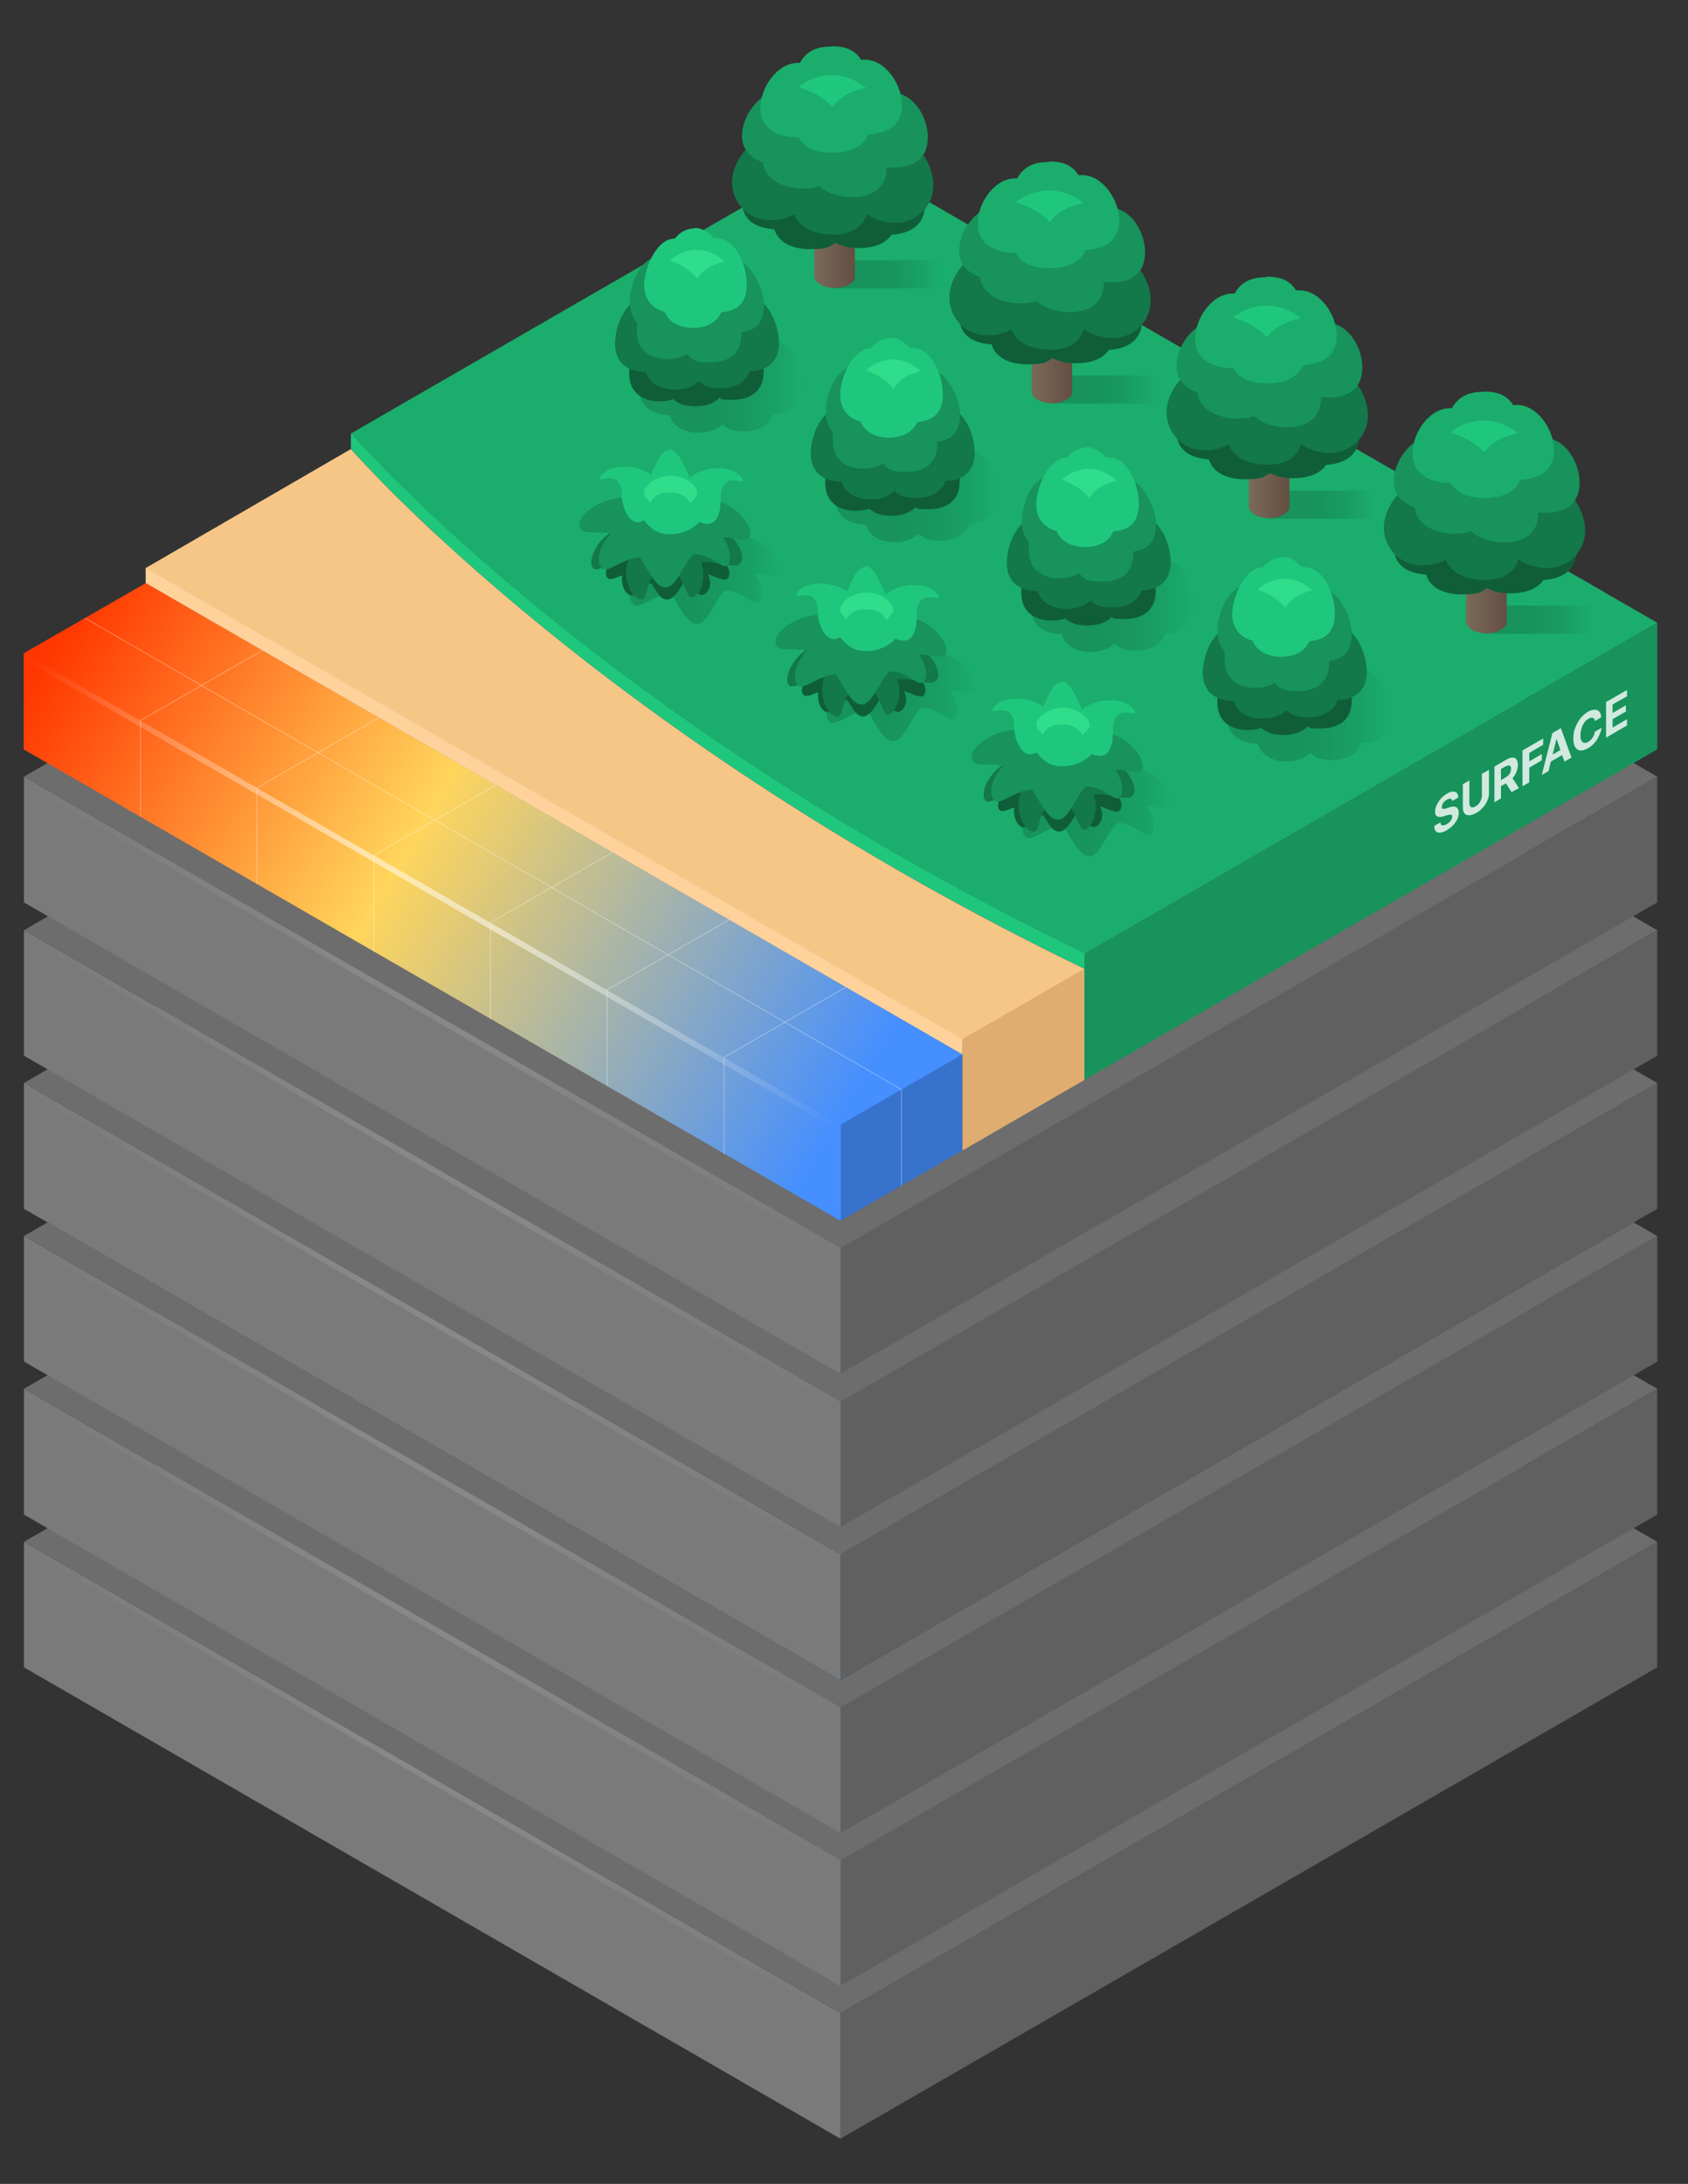 <?xml version="1.0" encoding="UTF-8"?>
<svg id="Layer_1" data-name="Layer 1" xmlns="http://www.w3.org/2000/svg" xmlns:xlink="http://www.w3.org/1999/xlink" version="1.1" viewBox="0 0 620 802">
  <rect x="0" y="0" width="620" height="802" fill="#333333" stroke="none"/>
  <defs>
    <style>
      .cls-1 {
        fill: #6d6d6d;
      }

      .cls-1, .cls-2, .cls-3, .cls-4, .cls-5, .cls-6, .cls-7, .cls-8, .cls-9, .cls-10, .cls-11, .cls-12, .cls-13, .cls-14, .cls-15, .cls-16, .cls-17, .cls-18, .cls-19, .cls-20, .cls-21, .cls-22, .cls-23, .cls-24, .cls-25, .cls-26, .cls-27, .cls-28, .cls-29, .cls-30, .cls-31, .cls-32, .cls-33, .cls-34, .cls-35, .cls-36, .cls-37, .cls-38, .cls-39, .cls-40, .cls-41, .cls-42 {
        stroke-width: 0px;
      }

      .cls-2 {
        fill: #1bad6c;
      }

      .cls-3 {
        fill: #606060;
      }

      .cls-4 {
        fill: #13784a;
      }

      .cls-5 {
        fill: #64a41f;
      }

      .cls-6 {
        fill: #1fc77d;
      }

      .cls-43 {
        fill: none;
        stroke: #fff;
        stroke-miterlimit: 10;
        stroke-width: .2px;
      }

      .cls-43, .cls-21 {
        opacity: .5;
      }

      .cls-43, .cls-21, .cls-24, .cls-27, .cls-28, .cls-29, .cls-30, .cls-31, .cls-40 {
        isolation: isolate;
      }

      .cls-7 {
        fill: url(#linear-gradient-11);
      }

      .cls-8 {
        fill: url(#linear-gradient-12);
      }

      .cls-9 {
        fill: url(#linear-gradient-13);
      }

      .cls-10 {
        fill: url(#linear-gradient-10);
      }

      .cls-11 {
        fill: url(#linear-gradient-17);
      }

      .cls-12 {
        fill: url(#linear-gradient-16);
      }

      .cls-13 {
        fill: url(#linear-gradient-19);
      }

      .cls-14 {
        fill: url(#linear-gradient-15);
      }

      .cls-15 {
        fill: url(#linear-gradient-23);
      }

      .cls-16 {
        fill: url(#linear-gradient-21);
      }

      .cls-17 {
        fill: url(#linear-gradient-18);
      }

      .cls-18 {
        fill: url(#linear-gradient-14);
      }

      .cls-19 {
        fill: url(#linear-gradient-22);
      }

      .cls-20 {
        fill: url(#linear-gradient-20);
      }

      .cls-21 {
        fill: url(#linear-gradient-8);
      }

      .cls-22 {
        fill: #004999;
      }

      .cls-23 {
        fill: #e0ad70;
      }

      .cls-24 {
        fill: url(#linear-gradient);
      }

      .cls-24, .cls-27, .cls-28, .cls-29, .cls-30, .cls-31 {
        opacity: .1;
      }

      .cls-25 {
        fill: #875634;
      }

      .cls-26 {
        fill: #0f5e39;
      }

      .cls-27 {
        fill: url(#linear-gradient-6);
      }

      .cls-28 {
        fill: url(#linear-gradient-5);
      }

      .cls-29 {
        fill: url(#linear-gradient-2);
      }

      .cls-30 {
        fill: url(#linear-gradient-3);
      }

      .cls-31 {
        fill: url(#linear-gradient-4);
      }

      .cls-32 {
        fill-opacity: 0;
      }

      .cls-32, .cls-40 {
        fill: #000;
      }

      .cls-33 {
        fill: #7a7a7a;
      }

      .cls-44 {
        opacity: .8;
      }

      .cls-34 {
        fill: #ffd29c;
      }

      .cls-35 {
        fill: url(#linear-gradient-9);
      }

      .cls-36 {
        fill: url(#linear-gradient-7);
      }

      .cls-37 {
        fill: #17935b;
      }

      .cls-38 {
        fill: #fff;
      }

      .cls-39 {
        fill: #f6c686;
      }

      .cls-40 {
        opacity: .2;
      }

      .cls-41 {
        fill: #2fdd8a;
      }

      .cls-42 {
        fill: #72492e;
      }
    </style>
    <linearGradient id="linear-gradient" x1="8.8" y1="897.3" x2="308.7" y2="897.3" gradientTransform="translate(0 1551.3) scale(1 -1)" gradientUnits="userSpaceOnUse">
      <stop offset="0" stop-color="#fff" stop-opacity="0"/>
      <stop offset=".4" stop-color="#fff"/>
      <stop offset=".6" stop-color="#fff"/>
      <stop offset="1" stop-color="#fff" stop-opacity="0"/>
    </linearGradient>
    <linearGradient id="linear-gradient-2" x1="8.8" y1="953.5" x2="308.7" y2="953.5" gradientTransform="translate(0 1551.3) scale(1 -1)" gradientUnits="userSpaceOnUse">
      <stop offset="0" stop-color="#fff" stop-opacity="0"/>
      <stop offset=".4" stop-color="#fff"/>
      <stop offset=".6" stop-color="#fff"/>
      <stop offset="1" stop-color="#fff" stop-opacity="0"/>
    </linearGradient>
    <linearGradient id="linear-gradient-3" x1="8.8" y1="1009.6" x2="308.7" y2="1009.6" gradientTransform="translate(0 1551.3) scale(1 -1)" gradientUnits="userSpaceOnUse">
      <stop offset="0" stop-color="#fff" stop-opacity="0"/>
      <stop offset=".4" stop-color="#fff"/>
      <stop offset=".6" stop-color="#fff"/>
      <stop offset="1" stop-color="#fff" stop-opacity="0"/>
    </linearGradient>
    <linearGradient id="linear-gradient-4" x1="8.8" y1="1065.8" x2="308.7" y2="1065.8" gradientTransform="translate(0 1551.3) scale(1 -1)" gradientUnits="userSpaceOnUse">
      <stop offset="0" stop-color="#fff" stop-opacity="0"/>
      <stop offset=".4" stop-color="#fff"/>
      <stop offset=".6" stop-color="#fff"/>
      <stop offset="1" stop-color="#fff" stop-opacity="0"/>
    </linearGradient>
    <linearGradient id="linear-gradient-5" x1="8.8" y1="1121.9" x2="308.7" y2="1121.9" gradientTransform="translate(0 1551.3) scale(1 -1)" gradientUnits="userSpaceOnUse">
      <stop offset="0" stop-color="#fff" stop-opacity="0"/>
      <stop offset=".4" stop-color="#fff"/>
      <stop offset=".6" stop-color="#fff"/>
      <stop offset="1" stop-color="#fff" stop-opacity="0"/>
    </linearGradient>
    <linearGradient id="linear-gradient-6" x1="8.8" y1="1178.3" x2="308.7" y2="1178.3" gradientTransform="translate(0 1551.3) scale(1 -1)" gradientUnits="userSpaceOnUse">
      <stop offset="0" stop-color="#fff" stop-opacity="0"/>
      <stop offset=".4" stop-color="#fff"/>
      <stop offset=".6" stop-color="#fff"/>
      <stop offset="1" stop-color="#fff" stop-opacity="0"/>
    </linearGradient>
    <linearGradient id="linear-gradient-7" x1="19.5" y1="568.1" x2="343.4" y2="377.1" gradientTransform="translate(0 804) scale(1 -1)" gradientUnits="userSpaceOnUse">
      <stop offset="0" stop-color="#ff3600"/>
      <stop offset=".4" stop-color="#ffd55c"/>
      <stop offset=".9" stop-color="#458fff"/>
    </linearGradient>
    <linearGradient id="linear-gradient-8" x1="8.7" y1="1223.6" x2="308.5" y2="1223.6" gradientTransform="translate(0 1551.3) scale(1 -1)" gradientUnits="userSpaceOnUse">
      <stop offset="0" stop-color="#fff" stop-opacity="0"/>
      <stop offset=".4" stop-color="#fff"/>
      <stop offset=".6" stop-color="#fff"/>
      <stop offset="1" stop-color="#fff" stop-opacity="0"/>
    </linearGradient>
    <linearGradient id="linear-gradient-9" x1="306.1" y1="1450.5" x2="345.1" y2="1450.5" gradientTransform="translate(0 1551.3) scale(1 -1)" gradientUnits="userSpaceOnUse">
      <stop offset=".3" stop-color="#17935b"/>
      <stop offset="1" stop-color="#13784a" stop-opacity="0"/>
    </linearGradient>
    <linearGradient id="linear-gradient-10" x1="299.2" y1="1461.9" x2="314" y2="1461.9" gradientTransform="translate(0 1551.3) scale(1 -1)" gradientUnits="userSpaceOnUse">
      <stop offset="0" stop-color="#7b6a58"/>
      <stop offset="1" stop-color="#634e42"/>
    </linearGradient>
    <linearGradient id="linear-gradient-11" x1="385.9" y1="1408.2" x2="425" y2="1408.2" gradientTransform="translate(0 1551.3) scale(1 -1)" gradientUnits="userSpaceOnUse">
      <stop offset=".3" stop-color="#17935b"/>
      <stop offset="1" stop-color="#13784a" stop-opacity="0"/>
    </linearGradient>
    <linearGradient id="linear-gradient-12" x1="379" y1="1419.6" x2="393.8" y2="1419.6" gradientTransform="translate(0 1551.3) scale(1 -1)" gradientUnits="userSpaceOnUse">
      <stop offset="0" stop-color="#7b6a58"/>
      <stop offset="1" stop-color="#634e42"/>
    </linearGradient>
    <linearGradient id="linear-gradient-13" x1="465.8" y1="1365.9" x2="504.8" y2="1365.9" gradientTransform="translate(0 1551.3) scale(1 -1)" gradientUnits="userSpaceOnUse">
      <stop offset=".3" stop-color="#17935b"/>
      <stop offset="1" stop-color="#13784a" stop-opacity="0"/>
    </linearGradient>
    <linearGradient id="linear-gradient-14" x1="458.8" y1="1377.4" x2="473.6" y2="1377.4" gradientTransform="translate(0 1551.3) scale(1 -1)" gradientUnits="userSpaceOnUse">
      <stop offset="0" stop-color="#7b6a58"/>
      <stop offset="1" stop-color="#634e42"/>
    </linearGradient>
    <linearGradient id="linear-gradient-15" x1="545.6" y1="1323.7" x2="584.6" y2="1323.7" gradientTransform="translate(0 1551.3) scale(1 -1)" gradientUnits="userSpaceOnUse">
      <stop offset=".3" stop-color="#17935b"/>
      <stop offset="1" stop-color="#13784a" stop-opacity="0"/>
    </linearGradient>
    <linearGradient id="linear-gradient-16" x1="538.6" y1="1335.1" x2="553.4" y2="1335.1" gradientTransform="translate(0 1551.3) scale(1 -1)" gradientUnits="userSpaceOnUse">
      <stop offset="0" stop-color="#7b6a58"/>
      <stop offset="1" stop-color="#634e42"/>
    </linearGradient>
    <linearGradient id="linear-gradient-17" x1="224.3" y1="591.3" x2="287" y2="591.3" gradientTransform="translate(0 804) scale(1 -1)" gradientUnits="userSpaceOnUse">
      <stop offset=".3" stop-color="#17935b"/>
      <stop offset="1" stop-color="#13784a" stop-opacity="0"/>
    </linearGradient>
    <linearGradient id="linear-gradient-18" x1="296.4" y1="548.3" x2="359" y2="548.3" gradientTransform="translate(0 804) scale(1 -1)" gradientUnits="userSpaceOnUse">
      <stop offset=".3" stop-color="#17935b"/>
      <stop offset="1" stop-color="#13784a" stop-opacity="0"/>
    </linearGradient>
    <linearGradient id="linear-gradient-19" x1="368.4" y1="506" x2="431.1" y2="506" gradientTransform="translate(0 804) scale(1 -1)" gradientUnits="userSpaceOnUse">
      <stop offset=".3" stop-color="#17935b"/>
      <stop offset="1" stop-color="#13784a" stop-opacity="0"/>
    </linearGradient>
    <linearGradient id="linear-gradient-20" x1="450.6" y1="541.5" x2="510.8" y2="541.5" gradientTransform="translate(0 804) scale(1 -1)" gradientUnits="userSpaceOnUse">
      <stop offset=".3" stop-color="#17935b"/>
      <stop offset="1" stop-color="#13784a" stop-opacity="0"/>
    </linearGradient>
    <linearGradient id="linear-gradient-21" x1="378.6" y1="581.7" x2="438.8" y2="581.7" gradientTransform="translate(0 804) scale(1 -1)" gradientUnits="userSpaceOnUse">
      <stop offset=".3" stop-color="#17935b"/>
      <stop offset="1" stop-color="#13784a" stop-opacity="0"/>
    </linearGradient>
    <linearGradient id="linear-gradient-22" x1="306.6" y1="621.9" x2="366.8" y2="621.9" gradientTransform="translate(0 804) scale(1 -1)" gradientUnits="userSpaceOnUse">
      <stop offset=".3" stop-color="#17935b"/>
      <stop offset="1" stop-color="#13784a" stop-opacity="0"/>
    </linearGradient>
    <linearGradient id="linear-gradient-23" x1="234.7" y1="662.1" x2="294.8" y2="662.1" gradientTransform="translate(0 804) scale(1 -1)" gradientUnits="userSpaceOnUse">
      <stop offset=".3" stop-color="#17935b"/>
      <stop offset="1" stop-color="#13784a" stop-opacity="0"/>
    </linearGradient>
  </defs>
  <polygon class="cls-3" points="308.7 785.4 608.7 612.3 608.7 566.2 308.7 739.3 308.7 785.4"/>
  <polygon class="cls-33" points="308.7 785.4 8.8 612.3 8.8 566.2 308.7 739.3 308.7 785.4"/>
  <polygon class="cls-1" points="308.7 739.3 8.8 566.2 308.8 393.1 608.7 566.2 308.7 739.3"/>
  <polygon class="cls-24" points="308.7 741.8 8.8 568.5 8.8 566.2 308.7 739.3 308.7 741.8"/>
  <polygon class="cls-3" points="308.7 729.3 608.7 556.2 608.7 510 308.7 683.1 308.7 729.3"/>
  <polygon class="cls-33" points="308.7 729.3 8.8 556.2 8.8 510 308.7 683.1 308.7 729.3"/>
  <polygon class="cls-1" points="308.7 683.1 8.8 510 308.8 336.9 608.7 510 308.7 683.1"/>
  <polygon class="cls-29" points="308.7 685.6 8.8 512.4 8.8 510 308.7 683.1 308.7 685.6"/>
  <polygon class="cls-42" points="308.7 673.1 608.7 500 608.7 453.9 308.7 627 308.7 673.1"/>
  <polygon class="cls-3" points="308.7 673.1 608.7 500 608.7 453.9 308.7 627 308.7 673.1"/>
  <polygon class="cls-33" points="308.7 673.1 8.8 500 8.8 453.9 308.7 627 308.7 673.1"/>
  <polygon class="cls-1" points="308.7 627 8.8 453.9 308.8 280.8 608.7 453.9 308.7 627"/>
  <polygon class="cls-30" points="308.7 629.5 8.8 456.2 8.8 453.9 308.7 627 308.7 629.5"/>
  <polygon class="cls-22" points="308.7 617 8.8 443.9 308.8 270.8 608.7 443.9 308.7 617"/>
  <polygon class="cls-3" points="308.7 617 608.7 443.9 608.7 397.7 308.7 570.8 308.7 617"/>
  <polygon class="cls-33" points="308.7 617 8.8 443.9 8.8 397.7 308.7 570.8 308.7 617"/>
  <polygon class="cls-1" points="308.7 570.8 8.8 397.7 308.8 224.6 608.7 397.7 308.7 570.8"/>
  <polygon class="cls-31" points="308.7 573.3 8.8 400.1 8.8 397.7 308.7 570.8 308.7 573.3"/>
  <polygon class="cls-3" points="308.7 560.8 608.7 387.7 608.7 341.6 308.7 514.7 308.7 560.8"/>
  <polygon class="cls-33" points="308.7 560.8 8.8 387.7 8.8 341.6 308.7 514.7 308.7 560.8"/>
  <polygon class="cls-1" points="308.7 514.7 8.8 341.6 308.8 168.4 608.7 341.6 308.7 514.7"/>
  <polygon class="cls-28" points="308.7 517.2 8.8 343.9 8.8 341.6 308.7 514.7 308.7 517.2"/>
  <polygon class="cls-3" points="308.7 504.5 608.7 331.4 608.7 285.2 308.7 458.3 308.7 504.5"/>
  <polygon class="cls-33" points="308.7 504.5 8.8 331.4 8.8 285.2 308.7 458.3 308.7 504.5"/>
  <polygon class="cls-1" points="308.7 458.3 8.8 285.2 308.8 112.1 608.7 285.2 308.7 458.3"/>
  <polygon class="cls-27" points="308.7 460.8 8.8 287.6 8.8 285.2 308.7 458.3 308.7 460.8"/>
  <polygon class="cls-36" points="8.7 239.9 8.7 275.2 308.7 448.3 353.5 422.5 353.5 387.2 53.6 214.1 8.7 239.9"/>
  <polygon class="cls-37" points="398.3 350.2 398.3 396.6 608.7 275.2 608.7 228.7 398.3 350.2"/>
  <path class="cls-6" d="M128.9,159.2v5.6c4.6,5.2,93.9,106.1,269.4,190.9v-19.4L128.9,159.2Z"/>
  <path class="cls-2" d="M398.3,350.2l210.4-121.5L308.7,55.4l-179.8,103.8c4.6,5.2,93.9,106.3,269.4,190.9h0Z"/>
  <path class="cls-39" d="M398.3,355.8c-175.5-84.8-264.8-185.8-269.4-190.9l-75.4,43.7,300,173.1,44.8-25.8h0Z"/>
  <polygon class="cls-32" points="53.6 214.1 53.8 213.8 8.7 239.9 308.7 413 353.5 387.2 53.6 214.1"/>
  <polygon class="cls-23" points="353.5 381.6 353.5 422.5 398.3 396.6 398.3 355.8 353.5 381.6"/>
  <polygon class="cls-40" points="308.8 413 308.8 448.3 353.5 422.5 353.5 387.2 308.8 413"/>
  <polygon class="cls-34" points="53.5 214.1 353.5 387.2 353.5 381.6 53.5 208.5 53.5 214.1"/>
  <polygon class="cls-21" points="308.5 415.5 8.7 242.2 8.7 239.9 308.5 413 308.5 415.5"/>
  <polyline class="cls-43" points="96.4 238.8 51.6 264.6 51.6 300"/>
  <polyline class="cls-43" points="139.3 263.5 94.4 289.3 94.4 324.7"/>
  <polyline class="cls-43" points="225 313 180.1 338.8 180.1 374.3"/>
  <polyline class="cls-43" points="310.7 362.5 265.9 388.3 265.9 423.9"/>
  <polyline class="cls-43" points="267.9 337.7 223 363.5 223 398.9"/>
  <polyline class="cls-43" points="182.1 288.3 137.3 314.1 137.3 349.5"/>
  <polyline class="cls-43" points="31.2 227 331.1 400.1 331.1 435.4"/>
  <g>
    <g>
      <path class="cls-25" d="M317.5,76.9h-3.4c-2.5,3.5-3.2,10.2-7.9,10.2s-4.9-4-8.3-9.4h-2.3c9.6,8.6,2.9,22.3,3.8,23.9,5.4,1.7,9.6,1.7,14.4,0-1-11.7-5.7-12.8,3.7-24.7h0Z"/>
      <rect class="cls-35" x="306.1" y="95.6" width="39" height="10.3"/>
      <path class="cls-10" d="M314,101.6h0v-28.6h-14.9v28.5h0c0,1.1.8,2.2,2.2,3,2.9,1.7,7.6,1.7,10.5,0,1.5-.8,2.2-1.8,2.2-2.9h0Z"/>
      <path class="cls-26" d="M286.2,56.8c-7.6,0-13.7,9.1-13.7,16.7s5.2,10.2,11.9,10.7c1.6,5.1,6.9,7.3,13.2,7.3s6.8-.7,9.2-2.3c2.4,1.3,5.4,1.9,8.7,1.9,5.2,0,9.7-1.5,12-4.9,6.9-.4,12.2-3.7,12.2-10.8s-6.1-16.7-13.7-16.7-6.9,2-9.3,4.9h-1.3c-3.5,0-6.7,1.9-9.1,4.8-2.3-2.6-5.5-4.5-8.8-4.5s-.4,0-.5,0c-2.5-4.1-6.5-7.3-10.9-7.3h0v.2Z"/>
      <path class="cls-4" d="M330.6,51.5c7.4.8,12.7,10.1,12.2,17.5-.5,7.6-7.1,13.3-14.7,12.8-3.8-.2-7.5-1.3-9.8-3.3-1.5,5.9-7.3,8.1-14.1,7.6-6-.4-10.9-2.8-12.5-7.5-2.6,1.7-6.1,2.4-10,2.2-7.6-.5-13.2-7.1-12.8-14.7.5-7.5,7.3-16.2,14.9-15.6,5.5.4,10,5.6,11.7,11.3,2.8-3.6,6.8-6.2,11-5.9,4.1.2,7.5,3.1,9.8,6.9,2.2-6.1,7.8-11.7,13.8-11.2h.5Z"/>
      <path class="cls-37" d="M328.7,34.1c7.6.7,12.8,10.3,12,17.9-.7,7.6-7.2,10.2-14.7,9.4h-.4v1.5c-.7,7.5-7.2,10.1-14.7,9.4-4-.4-7.6-1.7-9.9-4-2.3.9-5.2,1.1-8.2.8-6.6-.7-11.9-3.7-12.6-9.5-4.9-1.7-8.2-5.2-7.6-11,.7-7.6,7.7-16,15.2-15.2,4.8.4,8.6,4.5,10.6,9.2,2.5,1.1,4.6,3.2,6.2,5.7,2.6-2.3,5.8-3.7,9-3.4.3,0,.6,0,1,.2,2.3-6.1,8.1-11.6,14.2-11h-.1Z"/>
      <path class="cls-2" d="M305.4,17c4.4,0,8.4.9,10.9,5,.4,0,.9-.1,1.3-.1,7.6,0,13.7,9.1,13.7,16.7s-5.5,10.4-12.4,10.8c-1.9,4.7-7,6.7-13.1,6.7s-10.3-1.7-12.5-5.6h-.2c-7.6,0-13.8-3.2-13.8-10.8s6.2-16.6,13.8-16.6h.7c2.5-4.6,6.7-6,11.4-6h.2Z"/>
      <path class="cls-6" d="M305.5,27.6c-4.6,0-9.2,1.9-12.2,4.4.2,0,.4,0,.7.2,5.6,1.9,9.4,4.4,11.8,7.1,1.9-2.9,5.8-5.7,12.3-7-3-2.6-7.7-4.7-12.6-4.7h0Z"/>
    </g>
    <g>
      <path class="cls-25" d="M397.3,119.2h-3.4c-2.5,3.5-3.2,10.2-7.9,10.2s-4.9-4-8.3-9.4h-2.3c9.6,8.6,2.9,22.3,3.8,23.9,5.4,1.7,9.6,1.7,14.4,0-1-11.7-5.7-12.8,3.7-24.7h0Z"/>
      <rect class="cls-7" x="385.9" y="137.9" width="39" height="10.3"/>
      <path class="cls-8" d="M393.8,143.9h0v-28.6h-14.9v28.5h0c0,1.1.8,2.2,2.2,3,2.9,1.7,7.6,1.7,10.5,0,1.5-.8,2.2-1.8,2.2-2.9h0Z"/>
      <path class="cls-26" d="M366,99.1c-7.6,0-13.7,9.1-13.7,16.7s5.2,10.2,11.9,10.7c1.6,5.1,6.9,7.3,13.2,7.3s6.8-.7,9.2-2.3c2.4,1.3,5.4,1.9,8.7,1.9,5.2,0,9.7-1.5,12-4.9,6.9-.4,12.2-3.7,12.2-10.8s-6.1-16.7-13.7-16.7-6.9,2-9.3,4.9h-1.3c-3.5,0-6.7,1.9-9.1,4.8-2.3-2.6-5.5-4.5-8.8-4.5s-.4,0-.5,0c-2.5-4.1-6.5-7.3-10.9-7.3h0v.2Z"/>
      <path class="cls-4" d="M410.4,93.8c7.4.8,12.7,10.1,12.2,17.5-.5,7.6-7.1,13.3-14.7,12.8-3.8-.2-7.5-1.3-9.8-3.3-1.5,5.9-7.3,8.1-14.1,7.6-6-.4-10.9-2.8-12.5-7.5-2.6,1.7-6.1,2.4-10,2.2-7.6-.5-13.2-7.1-12.8-14.7.5-7.5,7.3-16.2,14.9-15.6,5.5.4,10,5.6,11.7,11.3,2.8-3.6,6.8-6.2,11-5.9,4.1.2,7.5,3.1,9.8,6.9,2.2-6.1,7.8-11.7,13.8-11.2h.5Z"/>
      <path class="cls-37" d="M408.5,76.3c7.6.7,12.8,10.3,12,17.9-.7,7.6-7.2,10.2-14.7,9.4h-.4v1.5c-.7,7.5-7.2,10.1-14.7,9.4-4-.4-7.6-1.7-9.9-4-2.3.9-5.2,1.1-8.2.8-6.6-.7-11.9-3.7-12.6-9.5-4.9-1.7-8.2-5.2-7.6-11,.7-7.6,7.7-16,15.2-15.2,4.8.4,8.6,4.5,10.6,9.2,2.5,1.1,4.6,3.2,6.2,5.7,2.6-2.3,5.8-3.7,9-3.4.3,0,.6,0,1,.2,2.3-6.1,8.1-11.6,14.2-11h-.1Z"/>
      <path class="cls-2" d="M385.2,59.3c4.4,0,8.4.9,10.9,5,.4,0,.9,0,1.3,0,7.6,0,13.7,9.1,13.7,16.7s-5.5,10.4-12.4,10.8c-1.9,4.7-7,6.7-13.1,6.7s-10.3-1.7-12.5-5.6h-.2c-7.6,0-13.8-3.2-13.8-10.8s6.2-16.6,13.8-16.6h.7c2.5-4.6,6.7-6,11.4-6h.2Z"/>
      <path class="cls-6" d="M385.3,69.9c-4.6,0-9.2,1.9-12.2,4.4.2,0,.4,0,.7.2,5.6,1.9,9.4,4.4,11.8,7.1,1.9-2.9,5.8-5.7,12.3-7-3-2.6-7.7-4.7-12.6-4.7h0Z"/>
    </g>
    <g>
      <path class="cls-25" d="M477.1,161.4h-3.4c-2.5,3.5-3.2,10.2-7.9,10.2s-4.9-4-8.3-9.4h-2.3c9.6,8.6,2.9,22.3,3.8,23.9,5.4,1.7,9.6,1.7,14.4,0-1-11.7-5.7-12.8,3.7-24.7h0Z"/>
      <rect class="cls-9" x="465.8" y="180.2" width="39" height="10.3"/>
      <path class="cls-18" d="M473.6,186.1h0v-28.6h-14.9v28.5h0c0,1.1.8,2.2,2.2,3,2.9,1.7,7.6,1.7,10.5,0,1.5-.8,2.2-1.8,2.2-2.9h0Z"/>
      <path class="cls-26" d="M445.8,141.3c-7.6,0-13.7,9.1-13.7,16.7s5.2,10.2,11.9,10.7c1.6,5.1,6.9,7.3,13.2,7.3s6.8-.7,9.2-2.3c2.4,1.3,5.4,1.9,8.7,1.9,5.2,0,9.7-1.5,12-4.9,6.9-.4,12.2-3.7,12.2-10.8s-6.1-16.7-13.7-16.7-6.9,2-9.3,4.9h-1.3c-3.5,0-6.7,1.9-9.1,4.8-2.3-2.6-5.5-4.5-8.8-4.5s-.4,0-.5,0c-2.5-4.1-6.5-7.3-10.9-7.3h0v.2Z"/>
      <path class="cls-4" d="M490.2,136c7.4.8,12.7,10.1,12.2,17.5-.5,7.6-7.1,13.3-14.7,12.8-3.8-.2-7.5-1.3-9.8-3.3-1.5,5.9-7.3,8.1-14.1,7.6-6-.4-10.9-2.8-12.5-7.5-2.6,1.7-6.1,2.4-10,2.2-7.6-.5-13.2-7.1-12.8-14.7.5-7.5,7.3-16.2,14.9-15.6,5.5.4,10,5.6,11.7,11.3,2.8-3.6,6.8-6.2,11-5.9,4.1.2,7.5,3.1,9.8,6.9,2.2-6.1,7.8-11.7,13.8-11.2h.5Z"/>
      <path class="cls-37" d="M488.3,118.6c7.6.7,12.8,10.3,12,17.9-.7,7.6-7.2,10.2-14.7,9.4h-.4v1.5c-.7,7.5-7.2,10.1-14.7,9.4-4-.4-7.6-1.7-9.9-4-2.3.9-5.2,1.1-8.2.8-6.6-.7-11.9-3.7-12.6-9.5-4.9-1.7-8.2-5.2-7.6-11,.7-7.6,7.7-16,15.2-15.2,4.8.4,8.6,4.5,10.6,9.2,2.5,1.1,4.6,3.2,6.2,5.7,2.6-2.3,5.8-3.7,9-3.4.3,0,.6.1,1,.2,2.3-6.1,8.1-11.6,14.2-11h-.1Z"/>
      <path class="cls-2" d="M465.1,101.6c4.4,0,8.4.9,10.9,5,.4,0,.9,0,1.3,0,7.6,0,13.7,9.1,13.7,16.7s-5.5,10.4-12.4,10.8c-1.9,4.7-7,6.7-13.1,6.7s-10.3-1.7-12.5-5.6h-.2c-7.6,0-13.8-3.2-13.8-10.8s6.2-16.6,13.8-16.6h.7c2.5-4.6,6.7-6,11.4-6h.2Z"/>
      <path class="cls-6" d="M465.1,112.2c-4.6,0-9.2,1.9-12.2,4.4.2,0,.4,0,.7.2,5.6,1.9,9.4,4.4,11.8,7.1,1.9-2.9,5.8-5.7,12.3-7-3-2.6-7.7-4.7-12.6-4.7h0Z"/>
    </g>
    <g>
      <path class="cls-25" d="M556.9,203.7h-3.4c-2.5,3.5-3.2,10.2-7.9,10.2s-4.9-4-8.3-9.4h-2.3c9.6,8.6,2.9,22.3,3.8,23.9,5.4,1.7,9.6,1.7,14.4,0-1-11.7-5.7-12.8,3.7-24.7h0Z"/>
      <rect class="cls-14" x="545.6" y="222.4" width="39" height="10.3"/>
      <path class="cls-12" d="M553.4,228.4h0v-28.6h-14.9v28.5h0c0,1.1.8,2.2,2.2,3,2.9,1.7,7.6,1.7,10.5,0,1.5-.8,2.2-1.8,2.2-2.9Z"/>
      <path class="cls-26" d="M525.6,183.6c-7.6,0-13.7,9.1-13.7,16.7s5.2,10.2,11.9,10.7c1.6,5.1,6.9,7.3,13.2,7.3s6.8-.7,9.2-2.3c2.4,1.3,5.4,1.9,8.7,1.9,5.2,0,9.7-1.5,12-4.9,6.9-.4,12.2-3.7,12.2-10.8s-6.1-16.7-13.7-16.7-6.9,2-9.3,4.9h-1.3c-3.5,0-6.7,1.9-9.1,4.8-2.3-2.6-5.5-4.5-8.8-4.5s-.4,0-.5,0c-2.5-4.1-6.5-7.3-10.9-7.3h0v.2Z"/>
      <path class="cls-4" d="M570,178.3c7.4.8,12.7,10.1,12.2,17.5-.5,7.6-7.1,13.3-14.7,12.8-3.8-.2-7.5-1.3-9.8-3.3-1.5,5.9-7.3,8.1-14.1,7.6-6-.4-10.9-2.8-12.5-7.5-2.6,1.7-6.1,2.4-10,2.2-7.6-.5-13.2-7.1-12.8-14.7.5-7.5,7.3-16.2,14.9-15.6,5.5.4,10,5.6,11.7,11.3,2.8-3.6,6.8-6.2,11-5.9,4.1.2,7.5,3.1,9.8,6.9,2.2-6.1,7.8-11.7,13.8-11.2h.5Z"/>
      <path class="cls-37" d="M568.1,160.9c7.6.7,12.8,10.3,12,17.9-.7,7.6-7.2,10.2-14.7,9.4h-.4v1.5c-.7,7.5-7.2,10.1-14.7,9.4-4-.4-7.6-1.7-9.9-4-2.3.9-5.2,1.1-8.2.8-6.6-.7-11.9-3.7-12.6-9.5-4.9-1.7-8.2-5.2-7.6-11,.7-7.6,7.7-16,15.2-15.2,4.8.4,8.6,4.5,10.6,9.2,2.5,1.1,4.6,3.2,6.2,5.7,2.6-2.3,5.8-3.7,9-3.4.3,0,.6.1,1,.2,2.3-6.1,8.1-11.6,14.2-11h0Z"/>
      <path class="cls-2" d="M544.9,143.8c4.4,0,8.4.9,10.9,5,.4,0,.9-.1,1.3-.1,7.6,0,13.7,9.1,13.7,16.7s-5.5,10.4-12.4,10.8c-1.9,4.7-7,6.7-13.1,6.7s-10.3-1.7-12.5-5.6h-.2c-7.6,0-13.8-3.2-13.8-10.8s6.2-16.6,13.8-16.6h.7c2.5-4.6,6.7-6,11.4-6h.2Z"/>
      <path class="cls-6" d="M544.9,154.4c-4.6,0-9.2,1.9-12.2,4.4.2,0,.4.1.7.2,5.6,1.9,9.4,4.4,11.8,7.1,1.9-2.9,5.8-5.7,12.3-7-3-2.6-7.7-4.7-12.6-4.7h0Z"/>
    </g>
  </g>
  <g>
    <path class="cls-11" d="M240.5,196.2c-9.2.2-18.4,7.3-15.7,11.5,1.1,1.9,6,.7,11.1,1.6-3.7,3.9-5.5,9.1-3.8,12.2,2,3.4,7.3-3,14.4-3.5,2.5,3.6,5.5,11.1,9.5,11.1s6.3-8.4,10.2-12.1c6.8-.5,11.3,7,13,3.2,1.1-2.6,0-6.3-2.1-9.5,4.5.2,8.4,1.7,9.6.2,2.9-3.7-8.1-17.7-21.4-13.5-1.2.4-2.3.8-3.3,1.1-2.1-1.1-4.6-1.7-7.1-1.7s-4.4.5-6.3,1.4c-.2-.2-.3-.2-.5-.3-2.3-1.2-4.9-1.7-7.5-1.7h-.1Z"/>
    <path class="cls-5" d="M255.8,191.9c-4.5,3.7-6.4,13.4-11.4,13.4s-8.4-10.9-11.4-13.4c-4.8-4.1,3.1-11.3,11.4-11.3s16.2,7.3,11.4,11.3h0Z"/>
    <path class="cls-26" d="M254.9,199.9c8.6.2,15.7,10.3,12,12.8-1.2.7-3.7-.8-6.9-1.8,1.6,3,.7,6-1.2,7.3-2.5,1.6-3.4-2.7-7.6-4.4-1.7,2.7-3.7,6.4-6.2,6.4s-4-3.3-5.8-6c-6.2,1.1-5.5,5.9-8.3,4.1-1.9-1.2-2.7-4.1-2.4-7-2.4.9-4.3,1.9-5.2,1.1-2.9-2,2.7-12.4,13.1-11.7,3.8.2,6.5.7,8.2,1.6,1.5-1.3,4.4-2,9.1-2.4h1.2Z"/>
    <path class="cls-4" d="M257.4,191.7c10,0,18.4,12.6,14,15.6-1.9,1.4-8-1.2-13.9-.9,2.4,6-.7,13-3.4,13s-2.4-9.5-8.8-9.7c-9.7-.2-6.3,11.7-10.4,10.3-3.9-1.4-6.2-8.8-4.2-14.1-5.9-.2-10.9,4.3-12.7,2.9-3.2-2.5,3-16.3,15-15.5,7.2.5,10.8,1.8,11.4,5,.2,0,.2-.2.3-.2,0-4.1,3.6-5.5,11.7-6.2h1v-.2Z"/>
    <path class="cls-37" d="M229,182.8c-9.2.2-18.4,7.3-15.7,11.5,1.1,1.9,6,.7,11.1,1.6-3.7,3.9-5.5,9.1-3.8,12.2,2,3.4,7.3-3,14.4-3.5,2.5,3.6,5.5,11.1,9.5,11.1s6.3-8.4,10.2-12.1c6.8-.5,11.3,7,13,3.2,1.1-2.6,0-6.3-2.1-9.5,4.5.2,8.4,1.7,9.6.2,2.9-3.7-8.1-17.7-21.4-13.5-1.2.4-2.3.8-3.3,1.1-2.1-1.1-4.6-1.7-7.1-1.7s-4.4.5-6.3,1.4c-.2-.2-.3-.2-.5-.3-2.3-1.2-4.9-1.7-7.5-1.7h-.1Z"/>
    <path class="cls-6" d="M245.8,165.3c-2.9,0-4.7,4.6-6.7,9.1-5.6-4.2-15.2-3.9-18.2.2-3.1,4.4,7.9-4.2,7.5,7.9,0,2.3,2.4,11.9,8.2,8.6,2.2,2.8,4.7,5.1,9.4,5.1s8.6-2,10.9-4.5c7.7,3.2,7.8-5.9,7.8-8.5-.2-12.1,10.7-3.3,7.7-7.8-3.1-4.5-13.5-4.7-19.1,0-2-4.7-4.5-10.4-7.5-10.4h0v.3Z"/>
    <path class="cls-41" d="M246.3,174.7c-6.3,0-12.3,5.4-8.6,8.5.4.3.7.8,1.1,1.5,2.1-3.8,4.9-3.8,7.2-3.8s5.4.2,7.6,3.9c.4-.6.9-1.1,1.4-1.6,3.7-3-2.4-8.5-8.6-8.5h0Z"/>
  </g>
  <g>
    <path class="cls-17" d="M312.6,239.2c-9.2.2-18.4,7.3-15.7,11.5,1.1,1.9,6,.7,11.1,1.6-3.7,3.9-5.5,9.1-3.8,12.2,2,3.4,7.3-3,14.4-3.5,2.5,3.6,5.5,11.1,9.5,11.1s6.3-8.4,10.2-12.1c6.8-.5,11.3,7,13,3.2,1.1-2.6,0-6.3-2.1-9.5,4.5.2,8.4,1.7,9.6.2,2.9-3.7-8.1-17.7-21.4-13.5-1.2.4-2.3.8-3.3,1.1-2.1-1.1-4.6-1.7-7.1-1.7s-4.4.5-6.3,1.4c-.2-.2-.3-.2-.5-.3-2.3-1.2-4.9-1.7-7.5-1.7h-.1Z"/>
    <path class="cls-5" d="M327.8,234.9c-4.5,3.7-6.4,13.4-11.4,13.4s-8.4-10.9-11.4-13.4c-4.8-4.1,3.1-11.3,11.4-11.3s16.2,7.3,11.4,11.3h0Z"/>
    <path class="cls-26" d="M326.9,242.8c8.6.2,15.7,10.3,12,12.8-1.2.7-3.7-.8-6.9-1.8,1.6,3,.7,6-1.2,7.3-2.5,1.6-3.4-2.7-7.6-4.4-1.7,2.7-3.7,6.4-6.2,6.4s-4-3.3-5.8-6c-6.2,1.1-5.5,5.9-8.3,4.1-1.9-1.2-2.7-4.1-2.4-7-2.4.9-4.3,1.9-5.2,1.1-2.9-2,2.7-12.4,13.1-11.7,3.8.2,6.5.7,8.2,1.6,1.5-1.3,4.4-2,9.1-2.4h1.2,0Z"/>
    <path class="cls-4" d="M329.4,234.7c10,0,18.4,12.6,14,15.6-1.9,1.4-8-1.2-13.9-.9,2.4,6-.7,13-3.4,13s-2.4-9.5-8.8-9.7c-9.7-.2-6.3,11.7-10.4,10.3-3.9-1.4-6.2-8.8-4.2-14.1-5.9-.2-10.9,4.3-12.7,2.9-3.2-2.5,3-16.3,15-15.5,7.2.5,10.8,1.8,11.4,5,.2,0,.2-.2.3-.2,0-4.1,3.6-5.5,11.7-6.2h1v-.2Z"/>
    <path class="cls-37" d="M301,225.8c-9.2.2-18.4,7.3-15.7,11.5,1.1,1.9,6,.7,11.1,1.6-3.7,3.9-5.5,9.1-3.8,12.2,2,3.4,7.3-3,14.4-3.5,2.5,3.6,5.5,11.1,9.5,11.1s6.3-8.4,10.2-12.1c6.8-.5,11.3,7,13,3.2,1.1-2.6,0-6.3-2.1-9.5,4.5.2,8.4,1.7,9.6.2,2.9-3.7-8.1-17.7-21.4-13.5-1.2.4-2.3.8-3.3,1.1-2.1-1.1-4.6-1.7-7.1-1.7s-4.4.5-6.3,1.4c-.2-.2-.3-.2-.5-.3-2.3-1.2-4.9-1.7-7.5-1.7h-.1Z"/>
    <path class="cls-6" d="M317.8,208.2c-2.9,0-4.7,4.6-6.7,9.1-5.6-4.2-15.2-3.9-18.2.2-3.1,4.4,7.9-4.2,7.5,7.9,0,2.3,2.4,11.9,8.2,8.6,2.2,2.8,4.7,5.1,9.4,5.1s8.6-2,10.9-4.5c7.7,3.2,7.8-5.9,7.8-8.5-.2-12.1,10.7-3.3,7.7-7.8-3.1-4.5-13.5-4.7-19.1,0-2-4.7-4.5-10.4-7.5-10.4h0v.3Z"/>
    <path class="cls-41" d="M318.3,217.6c-6.3,0-12.3,5.4-8.6,8.5.4.3.7.8,1.1,1.5,2.1-3.8,4.9-3.8,7.2-3.8s5.4.2,7.6,3.9c.4-.6.9-1.1,1.4-1.6,3.7-3-2.4-8.5-8.6-8.5h-.1Z"/>
  </g>
  <g>
    <path class="cls-13" d="M384.6,281.5c-9.2.2-18.4,7.3-15.7,11.5,1.1,1.9,6,.7,11.1,1.6-3.7,3.9-5.5,9.1-3.8,12.2,2,3.4,7.3-3,14.4-3.5,2.5,3.6,5.5,11.1,9.5,11.1s6.3-8.4,10.2-12.1c6.8-.5,11.3,7,13,3.2,1.1-2.6,0-6.3-2.1-9.5,4.5.2,8.4,1.7,9.6.2,2.9-3.7-8.1-17.7-21.4-13.5-1.2.4-2.3.8-3.3,1.1-2.1-1.1-4.6-1.7-7.1-1.7s-4.4.5-6.3,1.4c-.2-.2-.3-.2-.5-.3-2.3-1.2-4.9-1.7-7.5-1.7h-.1Z"/>
    <path class="cls-5" d="M399.9,277.2c-4.5,3.7-6.4,13.4-11.4,13.4s-8.4-10.9-11.4-13.4c-4.8-4.1,3.1-11.3,11.4-11.3s16.2,7.3,11.4,11.3h0Z"/>
    <path class="cls-26" d="M398.9,285.1c8.6.2,15.7,10.3,12,12.8-1.2.7-3.7-.8-6.9-1.8,1.6,3,.7,6-1.2,7.3-2.5,1.6-3.4-2.7-7.6-4.4-1.7,2.7-3.7,6.4-6.2,6.4s-4-3.3-5.8-6c-6.2,1.1-5.5,5.9-8.3,4.1-1.9-1.2-2.7-4.1-2.4-7-2.4.9-4.3,1.9-5.2,1.1-2.9-2,2.7-12.4,13.1-11.7,3.8.2,6.5.7,8.2,1.6,1.5-1.3,4.4-2,9.1-2.4h1.2,0Z"/>
    <path class="cls-4" d="M401.5,277c10,0,18.4,12.6,14,15.6-1.9,1.4-8-1.2-13.9-.9,2.4,6-.7,13-3.4,13s-2.4-9.5-8.8-9.7c-9.7-.2-6.3,11.7-10.4,10.3-3.9-1.4-6.2-8.8-4.2-14.1-5.9-.2-10.9,4.3-12.7,2.9-3.2-2.5,3-16.3,15-15.5,7.2.5,10.8,1.8,11.4,5,.2,0,.2-.2.3-.2,0-4.1,3.6-5.5,11.7-6.2h1v-.2Z"/>
    <path class="cls-37" d="M373.1,268.1c-9.2.2-18.4,7.3-15.7,11.5,1.1,1.9,6,.7,11.1,1.6-3.7,3.9-5.5,9.1-3.8,12.2,2,3.4,7.3-3,14.4-3.5,2.5,3.6,5.5,11.1,9.5,11.1s6.3-8.4,10.2-12.1c6.8-.5,11.3,7,13,3.2,1.1-2.6,0-6.3-2.1-9.5,4.5.2,8.4,1.7,9.6.2,2.9-3.7-8.1-17.7-21.4-13.5-1.2.4-2.3.8-3.3,1.1-2.1-1.1-4.6-1.7-7.1-1.7s-4.4.5-6.3,1.4c-.2-.2-.3-.2-.5-.3-2.3-1.2-4.9-1.7-7.5-1.7h-.1Z"/>
    <path class="cls-6" d="M389.9,250.5c-2.9,0-4.7,4.6-6.7,9.1-5.6-4.2-15.2-3.9-18.2.2-3.1,4.4,7.9-4.2,7.5,7.9,0,2.3,2.4,11.9,8.2,8.6,2.2,2.8,4.7,5.1,9.4,5.1s8.6-2,10.9-4.5c7.7,3.2,7.8-5.9,7.8-8.5-.2-12.1,10.7-3.3,7.7-7.8-3.1-4.5-13.5-4.7-19.1,0-2-4.7-4.5-10.4-7.5-10.4h0v.3Z"/>
    <path class="cls-41" d="M390.4,259.9c-6.3,0-12.3,5.4-8.6,8.5.4.3.7.8,1.1,1.5,2.1-3.8,4.9-3.8,7.2-3.8s5.4.2,7.6,3.9c.4-.6.9-1.1,1.4-1.6,3.7-3-2.4-8.5-8.6-8.5h-.1Z"/>
  </g>
  <g>
    <path class="cls-20" d="M499.5,245.6c7,0,11.3,9.7,11.3,16.9s-4.8,10.2-10.7,10.3c-1.6,4.3-5.7,6.3-10.6,6.3s-6.1-.9-8.2-2.6c-2.1,2.1-5.2,3.1-8.7,3.1-5,0-9.2-2-10.7-6.5-6.3,0-11.3-3.1-11.3-10.3s4.3-16.9,11.3-16.9,6.9,2.9,8.9,6.7c.5-.2,1.1-.2,1.8-.2,3.5,0,6.3,2.3,8.3,5.7,2-3.6,4.9-6.3,8.6-6.3s1,0,1.4,0c1.9-3.7,4.9-6.3,8.6-6.3h0Z"/>
    <path class="cls-26" d="M485.2,240.3c7,0,11.3,9.6,11.3,16.9s-5,10.3-11.3,10.3-3.4-.3-4.9-.8c-2.1,2.3-5.3,3.2-8.9,3.2s-6.1-.8-8.1-2.6c-1.5.5-3.1.8-4.9.8-6.3,0-11.3-3.1-11.3-10.3s4.3-16.9,11.3-16.9,5.4,1.7,7.3,4.3c1.6-1.5,3.5-2.4,5.7-2.4s4.3,1,5.9,2.6c1.9-3,4.5-5,7.8-5h.1Z"/>
    <path class="cls-4" d="M490.7,229.9c7,0,11.3,9.7,11.3,16.9s-4.8,10.2-10.7,10.3c-1.6,4.3-5.7,6.3-10.6,6.3s-6.1-.9-8.2-2.6c-2.1,2.1-5.2,3.1-8.7,3.1-5,0-9.2-2-10.7-6.5-6.3,0-11.3-3.1-11.3-10.3s4.3-16.9,11.3-16.9,6.9,2.9,8.9,6.7c.5-.2,1.1-.2,1.8-.2,3.5,0,6.3,2.3,8.3,5.7,2-3.6,4.9-6.3,8.6-6.3s1,0,1.4,0c1.9-3.7,4.9-6.3,8.6-6.3h0Z"/>
    <path class="cls-37" d="M458.5,214.9c6.7,0,10.9,8.7,11.2,15.8,1.4-1.8,3.1-3.2,5.1-3.8,1.5-5.7,5.2-11.1,10.4-11.1s11.3,9.7,11.3,16.9-3.6,9.3-8.3,10.1v.7c0,7.3-5,10.3-11.3,10.3s-6.6-1-8.7-3.1c-1.9,1.3-4.4,1.9-7.1,1.9-6.3,0-11.3-3-11.3-10.3s0-2,.2-3c-1.7-1.7-2.8-4.2-2.8-7.5,0-7.3,4.2-16.9,11.3-16.9h0Z"/>
    <path class="cls-6" d="M471.1,204.5c2.8,0,5.2,1.6,7,3.8h1c7,0,11.2,9.7,11.2,17s-4,9.7-9.4,10.2c-1.7,3.9-5.7,5.7-10.3,5.7s-8.9-1.8-10.5-5.9c-4.3-1.1-7.5-4.3-7.5-9.9s4.3-17,11.3-17h0c1.8-2.3,4.2-3.7,7-3.7h0l.2-.2Z"/>
    <path class="cls-41" d="M471.8,212.5c-3.7,0-7.4,1.7-9.8,4,.2,0,.3.2.5.2,4.5,1.7,7.6,4,9.5,6.5,1.6-2.7,4.7-5.1,10-6.4-2.4-2.4-6.3-4.3-10.2-4.3h0Z"/>
  </g>
  <g>
    <path class="cls-16" d="M427.5,205.4c7,0,11.3,9.7,11.3,16.9s-4.8,10.2-10.7,10.3c-1.6,4.3-5.7,6.3-10.6,6.3s-6.1-.9-8.2-2.6c-2.1,2.1-5.2,3.1-8.7,3.1-5,0-9.2-2-10.7-6.5-6.3,0-11.3-3.1-11.3-10.3s4.3-16.9,11.3-16.9,6.9,2.9,8.9,6.7c.5-.2,1.1-.2,1.8-.2,3.5,0,6.3,2.3,8.3,5.7,2-3.6,4.9-6.3,8.6-6.3s1,0,1.4,0c1.9-3.7,4.9-6.3,8.6-6.3h0Z"/>
    <path class="cls-26" d="M413.2,200.1c7,0,11.3,9.6,11.3,16.9s-5,10.3-11.3,10.3-3.4-.3-4.9-.8c-2.1,2.3-5.3,3.2-8.9,3.2s-6.1-.8-8.1-2.6c-1.5.5-3.1.8-4.9.8-6.3,0-11.3-3.1-11.3-10.3s4.3-16.9,11.3-16.9,5.4,1.7,7.3,4.3c1.6-1.5,3.5-2.4,5.7-2.4s4.3,1,5.9,2.6c1.9-3,4.5-5,7.8-5h.1Z"/>
    <path class="cls-4" d="M418.7,189.6c7,0,11.3,9.7,11.3,16.9s-4.8,10.2-10.7,10.3c-1.6,4.3-5.7,6.3-10.6,6.3s-6.1-.9-8.2-2.6c-2.1,2.1-5.2,3.1-8.7,3.1-5,0-9.2-2-10.7-6.5-6.3,0-11.3-3.1-11.3-10.3s4.3-16.9,11.3-16.9,6.9,2.9,8.9,6.7c.5-.2,1.1-.2,1.8-.2,3.5,0,6.3,2.3,8.3,5.7,2-3.6,4.9-6.3,8.6-6.3s1,0,1.4,0c1.9-3.7,4.9-6.3,8.6-6.3h0Z"/>
    <path class="cls-37" d="M386.6,174.7c6.7,0,10.9,8.7,11.2,15.8,1.4-1.8,3.1-3.2,5.1-3.8,1.5-5.7,5.2-11.1,10.4-11.1s11.3,9.7,11.3,16.9-3.6,9.3-8.3,10.1v.7c0,7.3-5,10.3-11.3,10.3s-6.6-1-8.7-3.1c-1.9,1.3-4.4,1.9-7.1,1.9-6.3,0-11.3-3-11.3-10.3s0-2,.2-3c-1.7-1.7-2.8-4.2-2.8-7.5,0-7.3,4.2-16.9,11.3-16.9h0Z"/>
    <path class="cls-6" d="M399.1,164.2c2.8,0,5.2,1.6,7,3.8h1c7,0,11.2,9.7,11.2,17s-4,9.7-9.4,10.2c-1.7,3.9-5.7,5.7-10.3,5.7s-8.9-1.8-10.5-5.9c-4.3-1.1-7.5-4.3-7.5-9.9s4.3-17,11.3-17h0c1.8-2.3,4.2-3.7,7-3.7h0l.2-.2Z"/>
    <path class="cls-41" d="M399.9,172.2c-3.7,0-7.4,1.7-9.8,4,.2,0,.3.2.5.2,4.5,1.7,7.6,4,9.5,6.5,1.6-2.7,4.7-5.1,10-6.4-2.4-2.4-6.3-4.3-10.2-4.3h0Z"/>
  </g>
  <g>
    <path class="cls-19" d="M355.5,165.1c7,0,11.3,9.7,11.3,16.9s-4.8,10.2-10.7,10.3c-1.6,4.3-5.7,6.3-10.6,6.3s-6.1-.9-8.2-2.6c-2.1,2.1-5.2,3.1-8.7,3.1-5,0-9.2-2-10.7-6.5-6.3,0-11.3-3.1-11.3-10.3s4.3-16.9,11.3-16.9,6.9,2.9,8.9,6.7c.5-.2,1.1-.2,1.8-.2,3.5,0,6.3,2.3,8.3,5.7,2-3.6,4.9-6.3,8.6-6.3s1,0,1.4,0c1.9-3.7,4.9-6.3,8.6-6.3h0Z"/>
    <path class="cls-26" d="M341.2,159.8c7,0,11.3,9.6,11.3,16.9s-5,10.3-11.3,10.3-3.4-.3-4.9-.8c-2.1,2.3-5.3,3.2-8.9,3.2s-6.1-.8-8.1-2.6c-1.5.5-3.1.8-4.9.8-6.3,0-11.3-3.1-11.3-10.3s4.3-16.9,11.3-16.9,5.4,1.7,7.3,4.3c1.6-1.5,3.5-2.4,5.7-2.4s4.3,1,5.9,2.6c1.9-3,4.5-5,7.8-5h.1Z"/>
    <path class="cls-4" d="M346.7,149.4c7,0,11.3,9.7,11.3,16.9s-4.8,10.2-10.7,10.3c-1.6,4.3-5.7,6.3-10.6,6.3s-6.1-.9-8.2-2.6c-2.1,2.1-5.2,3.1-8.7,3.1-5,0-9.2-2-10.7-6.5-6.3,0-11.3-3.1-11.3-10.3s4.3-16.9,11.3-16.9,6.9,2.9,8.9,6.7c.5-.2,1.1-.2,1.8-.2,3.5,0,6.3,2.3,8.3,5.7,2-3.6,4.9-6.3,8.6-6.3s1,0,1.4,0c1.9-3.7,4.9-6.3,8.6-6.3h0Z"/>
    <path class="cls-37" d="M314.6,134.4c6.7,0,10.9,8.7,11.2,15.8,1.4-1.8,3.1-3.2,5.1-3.8,1.5-5.7,5.2-11.1,10.4-11.1s11.3,9.7,11.3,16.9-3.6,9.3-8.3,10.1v.7c0,7.3-5,10.3-11.3,10.3s-6.6-1-8.7-3.1c-1.9,1.3-4.4,1.9-7.1,1.9-6.3,0-11.3-3-11.3-10.3s0-2,.2-3c-1.7-1.7-2.8-4.2-2.8-7.5,0-7.3,4.2-16.9,11.3-16.9h0Z"/>
    <path class="cls-6" d="M327.1,124c2.8,0,5.2,1.6,7,3.8h1c7,0,11.2,9.7,11.2,17s-4,9.7-9.4,10.2c-1.7,3.9-5.7,5.7-10.3,5.7s-8.9-1.8-10.5-5.9c-4.3-1.1-7.5-4.3-7.5-9.9s4.3-17,11.3-17h0c1.8-2.3,4.2-3.7,7-3.7h0l.2-.2Z"/>
    <path class="cls-41" d="M327.9,132c-3.7,0-7.4,1.7-9.8,4,.2,0,.3.2.5.2,4.5,1.7,7.6,4,9.5,6.5,1.6-2.7,4.7-5.1,10-6.4-2.4-2.4-6.3-4.3-10.2-4.3h0Z"/>
  </g>
  <g>
    <path class="cls-15" d="M283.5,124.9c7,0,11.3,9.7,11.3,16.9s-4.8,10.2-10.7,10.3c-1.6,4.3-5.7,6.3-10.6,6.3s-6.1-.9-8.2-2.6c-2.1,2.1-5.2,3.1-8.7,3.1-5,0-9.2-2-10.7-6.5-6.3,0-11.3-3.1-11.3-10.3s4.3-16.9,11.3-16.9,6.9,2.9,8.9,6.7c.5-.2,1.1-.2,1.8-.2,3.5,0,6.3,2.3,8.3,5.7,2-3.6,4.9-6.3,8.6-6.3s1,0,1.4,0c1.9-3.7,4.9-6.3,8.6-6.3h0Z"/>
    <path class="cls-26" d="M269.2,119.6c7,0,11.3,9.6,11.3,16.9s-5,10.3-11.3,10.3-3.4-.3-4.9-.8c-2.1,2.3-5.3,3.2-8.9,3.2s-6.1-.8-8.1-2.6c-1.5.5-3.1.8-4.9.8-6.3,0-11.3-3.1-11.3-10.3s4.3-16.9,11.3-16.9,5.4,1.7,7.3,4.3c1.6-1.5,3.5-2.4,5.7-2.4s4.3,1,5.9,2.6c1.9-3,4.5-5,7.8-5h.1Z"/>
    <path class="cls-4" d="M274.8,109.1c7,0,11.3,9.7,11.3,16.9s-4.8,10.2-10.7,10.3c-1.6,4.3-5.7,6.3-10.6,6.3s-6.1-.9-8.2-2.6c-2.1,2.1-5.2,3.1-8.7,3.1-5,0-9.2-2-10.7-6.5-6.3,0-11.3-3.1-11.3-10.3s4.3-16.9,11.3-16.9,6.9,2.9,8.9,6.7c.5-.2,1.1-.2,1.8-.2,3.5,0,6.3,2.3,8.3,5.7,2-3.6,4.9-6.3,8.6-6.3s1,0,1.4,0c1.9-3.7,4.9-6.3,8.6-6.3h0Z"/>
    <path class="cls-37" d="M242.6,94.2c6.7,0,10.9,8.7,11.2,15.8,1.4-1.8,3.1-3.2,5.1-3.8,1.5-5.7,5.2-11.1,10.4-11.1s11.3,9.7,11.3,16.9-3.6,9.3-8.3,10.1v.7c0,7.3-5,10.3-11.3,10.3s-6.6-1-8.7-3.1c-1.9,1.3-4.4,1.9-7.1,1.9-6.3,0-11.3-3-11.3-10.3s0-2,.2-3c-1.7-1.7-2.8-4.2-2.8-7.5,0-7.3,4.2-16.9,11.3-16.9h0Z"/>
    <path class="cls-6" d="M255.1,83.7c2.8,0,5.2,1.6,7,3.8h1c7,0,11.2,9.7,11.2,17s-4,9.7-9.4,10.2c-1.7,3.9-5.7,5.7-10.3,5.7s-8.9-1.8-10.5-5.9c-4.3-1.1-7.5-4.3-7.5-9.9s4.3-17,11.3-17h0c1.8-2.3,4.2-3.7,7-3.7h0l.2-.2Z"/>
    <path class="cls-41" d="M255.9,91.7c-3.7,0-7.4,1.7-9.8,4,.2,0,.3.2.5.2,4.5,1.7,7.6,4,9.5,6.5,1.6-2.7,4.7-5.1,10-6.4-2.4-2.4-6.3-4.3-10.2-4.3h0Z"/>
  </g>
  <g class="cls-44">
    <g>
      <path class="cls-38" d="M533.4,294.2c0-.5-.2-.8-.6-.9-.3,0-.8,0-1.4.4-.4.2-.7.5-1,.8s-.5.6-.6.9-.2.6-.2.9,0,.4,0,.5.2.2.4.2h.6c.2,0,.5,0,.7-.2l1-.3c.5-.2,1-.3,1.4-.3s.8,0,1.1.2c.3.1.5.4.7.7.2.3.3.8.3,1.3,0,.8-.2,1.6-.5,2.4-.4.8-.9,1.5-1.5,2.2-.7.7-1.5,1.3-2.4,1.9-.9.5-1.7.8-2.4.9-.7,0-1.2-.1-1.6-.5-.4-.4-.6-1.1-.6-2l2.3-1.3c0,.4,0,.7.3.9.2.2.5.2.8.2s.7-.2,1.1-.4.8-.5,1.1-.8.5-.6.7-1c.2-.3.3-.7.3-1s0-.5-.2-.6-.4-.2-.7-.1c-.3,0-.6.1-1.1.2l-1.2.4c-1,.3-1.7.3-2.3,0-.6-.2-.8-.9-.8-1.8s.2-1.6.6-2.4c.4-.8.9-1.6,1.5-2.3s1.4-1.3,2.2-1.8,1.6-.8,2.2-.8,1.1.1,1.5.5.5,1,.5,1.7l-2.3,1.3h0Z"/>
      <path class="cls-38" d="M544.5,284.1l2.4-1.4v8.5c0,1-.2,1.9-.6,2.8-.4.9-.9,1.8-1.7,2.6-.7.8-1.5,1.5-2.5,2-.9.5-1.8.8-2.5.8s-1.3-.2-1.7-.7-.6-1.2-.6-2.2v-8.5l2.4-1.4v8.3c0,.5,0,.9.3,1.2.2.3.5.4.8.4s.8-.1,1.2-.4c.5-.3.9-.6,1.2-1s.6-.9.8-1.4.3-1,.3-1.5v-8.3l.2.2Z"/>
      <path class="cls-38" d="M548.9,294.6v-13.1l4.5-2.6c.9-.5,1.6-.7,2.2-.7s1.1.2,1.4.7.5,1.1.5,2-.2,1.7-.5,2.5-.8,1.6-1.4,2.3c-.6.7-1.4,1.3-2.2,1.8l-3,1.7v-2.2l2.6-1.5c.5-.3.8-.6,1.1-.9s.5-.7.7-1c0-.4.2-.8.2-1.2s0-.8-.2-1-.4-.3-.7-.3-.7.2-1.2.4l-1.6.9v10.8l-2.4,1.4h0ZM555.1,285.1l2.8,4.3-2.7,1.5-2.8-4.4,2.6-1.5h.1Z"/>
      <path class="cls-38" d="M559.2,288.7v-13.1l7.6-4.4v2.3l-5.1,3v3.1l4.6-2.7v2.3l-4.6,2.7v5.4l-2.4,1.4h0Z"/>
      <path class="cls-38" d="M568.9,283.1l-2.6,1.5,3.9-15.4,3.1-1.8,3.9,10.8-2.6,1.5-2.9-8.4h0l-2.9,11.8h0ZM568.7,278l6.1-3.5v2.2l-6.1,3.5v-2.2Z"/>
      <path class="cls-38" d="M588.2,263.4l-2.4,1.4c0-.3,0-.6-.3-.8,0-.2-.3-.3-.5-.4s-.5,0-.7,0c-.3,0-.6.2-.9.4-.6.3-1.1.8-1.5,1.4s-.8,1.3-1,2c-.2.8-.4,1.6-.4,2.5s0,1.6.4,2.1c.2.5.6.8,1,.8s.9,0,1.5-.4c.3-.2.6-.4.9-.7.3-.3.5-.5.7-.9.2-.3.4-.6.5-1s.2-.7.3-1.1l2.4-1.4c0,.6-.2,1.3-.5,2s-.6,1.4-1,2.1-.9,1.3-1.5,1.9-1.2,1.1-2,1.5c-1,.6-1.9.8-2.7.8s-1.4-.5-1.9-1.2-.7-1.8-.7-3.2.2-2.8.7-4c.5-1.3,1.1-2.4,1.9-3.4.8-1,1.7-1.8,2.7-2.4.7-.4,1.3-.6,1.8-.7.6-.1,1.1,0,1.5,0,.4.2.8.4,1.1.9.3.4.5,1,.5,1.7h.1Z"/>
      <path class="cls-38" d="M589.9,270.9v-13.1l7.7-4.4v2.3l-5.3,3v3.1l4.9-2.8v2.3l-4.9,2.8v3.1l5.3-3.1v2.3l-7.7,4.5Z"/>
    </g>
  </g>
</svg>
